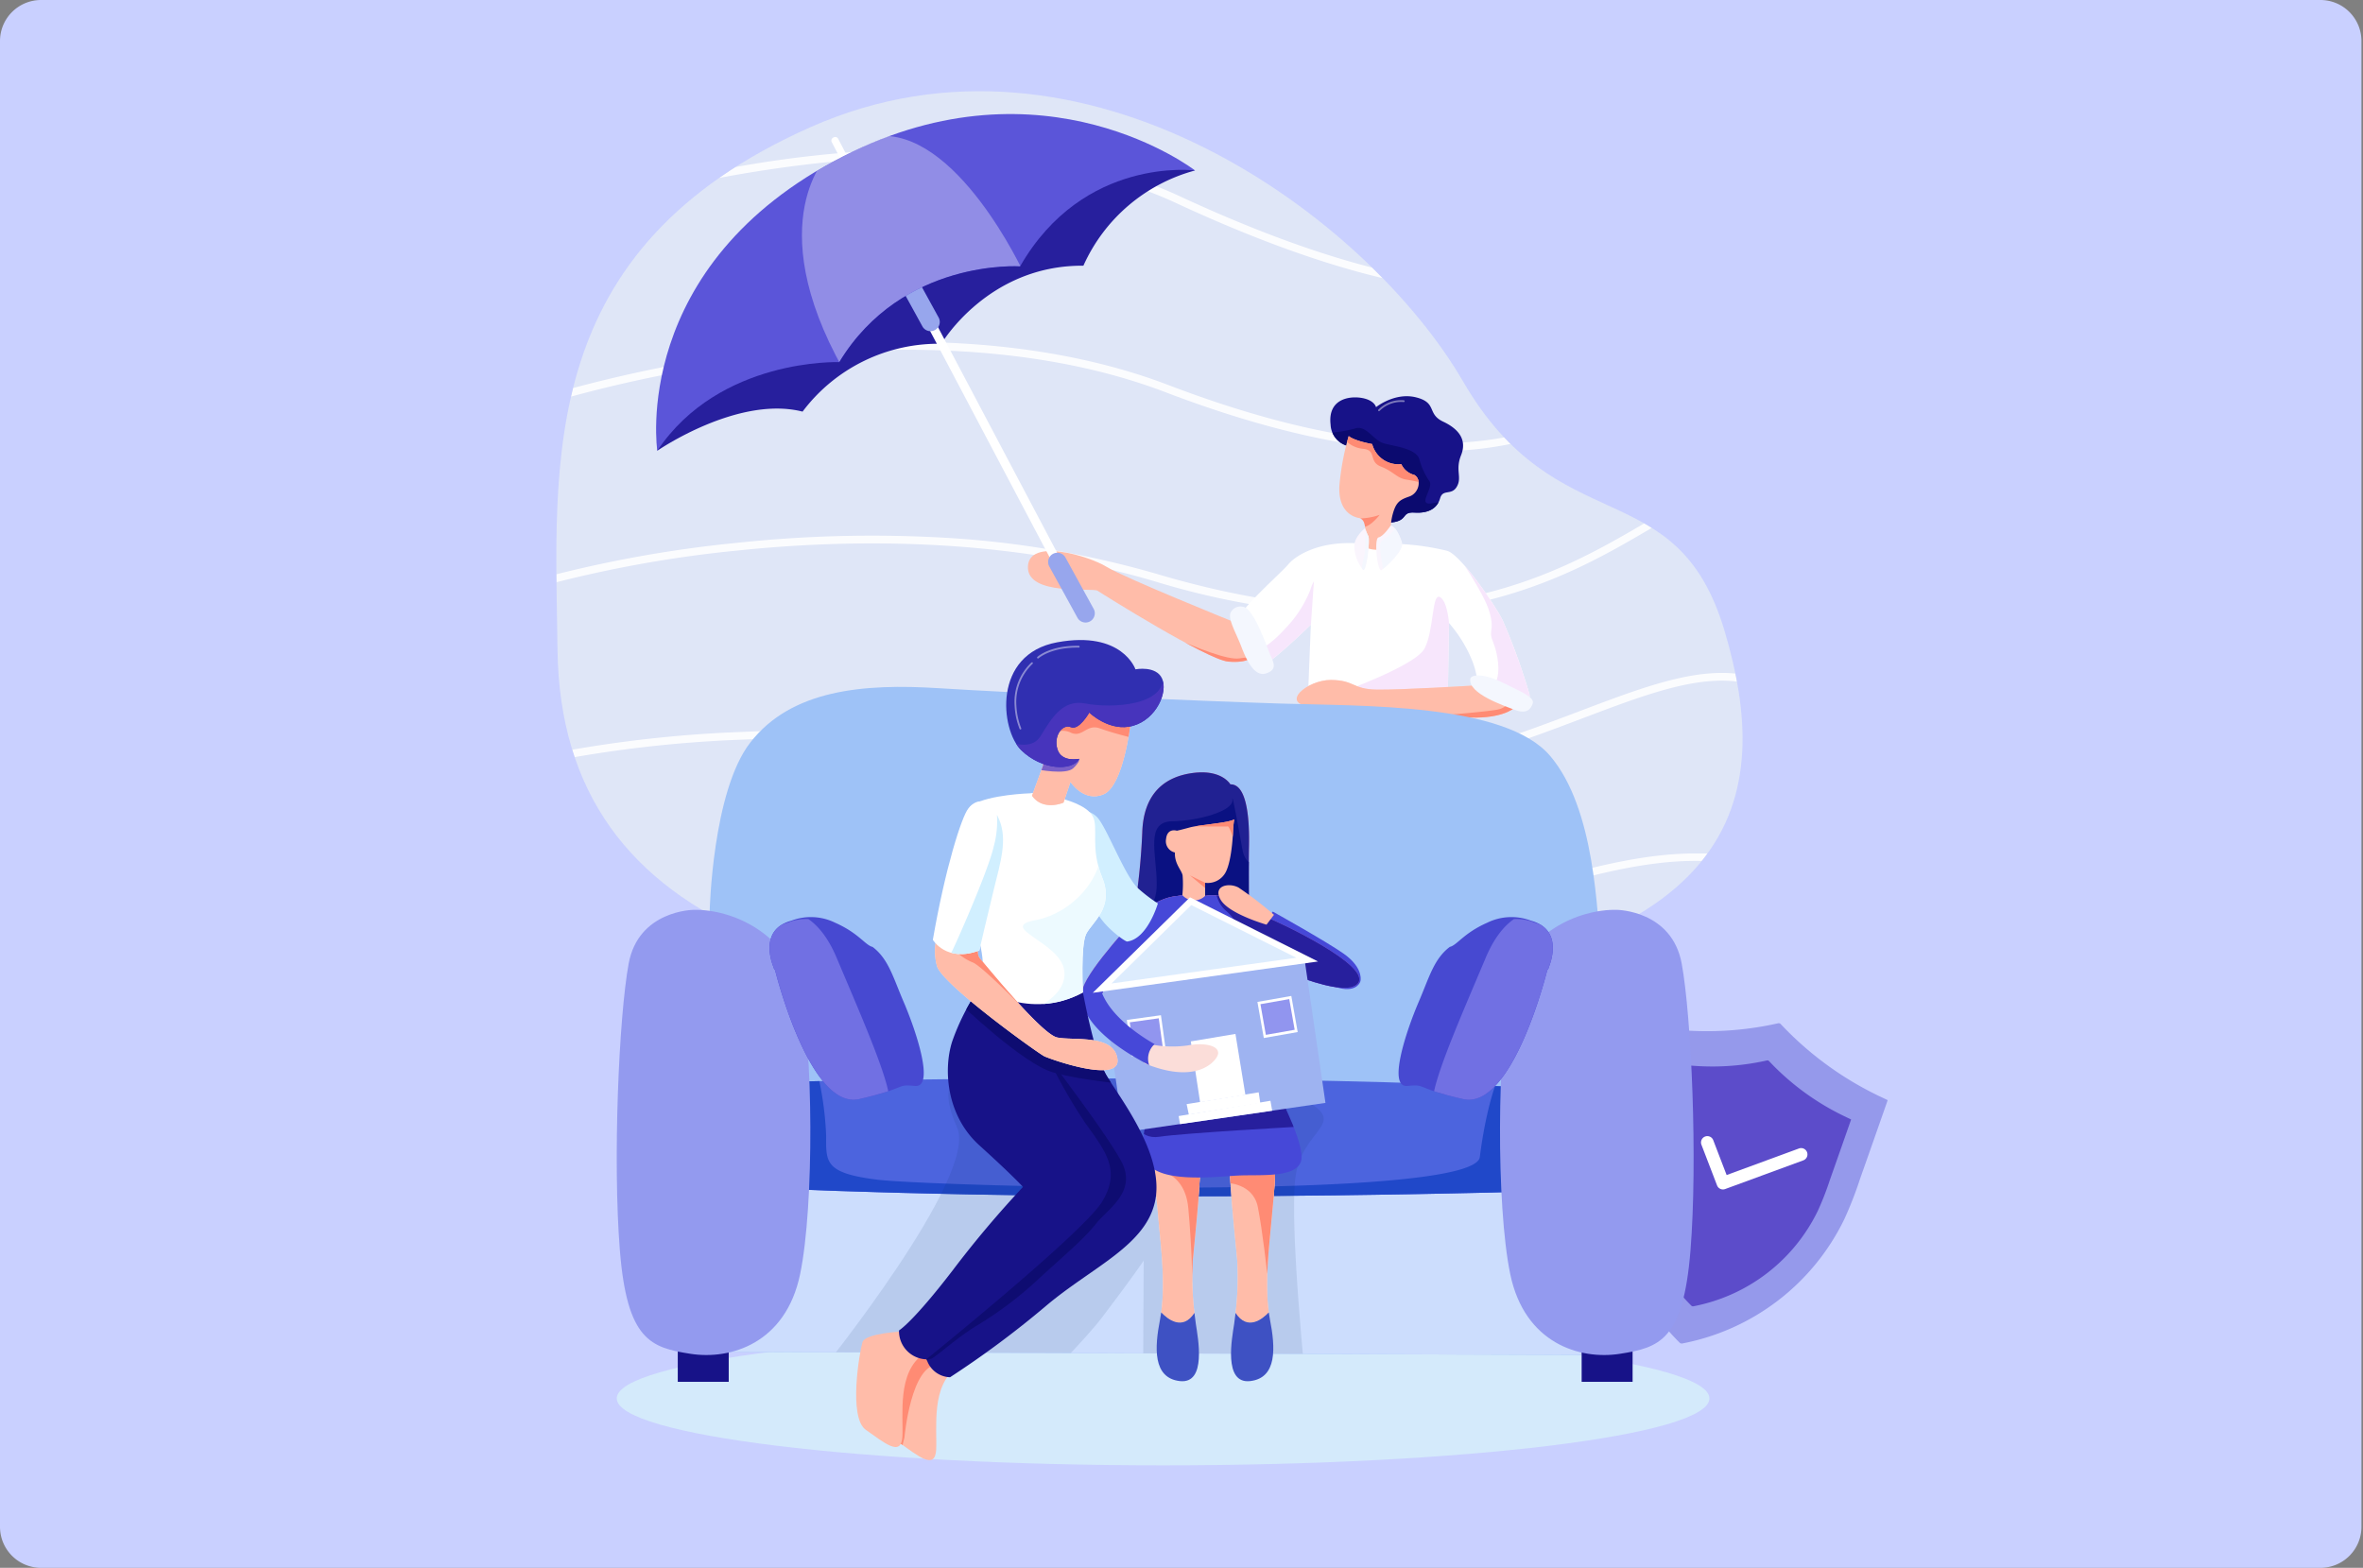 <svg xmlns="http://www.w3.org/2000/svg" xmlns:xlink="http://www.w3.org/1999/xlink" id="Grupo_15589" data-name="Grupo 15589" width="425" height="282" viewBox="0 0 425 282"><rect x="0" y="0" width="425" height="282" fill="#808080" stroke="none"/><defs><clipPath id="clip-path"><rect id="Rect&#xE1;ngulo_6166" data-name="Rect&#xE1;ngulo 6166" width="425" height="282" fill="none"></rect></clipPath><clipPath id="clip-path-3"><rect id="Rect&#xE1;ngulo_6104" data-name="Rect&#xE1;ngulo 6104" width="254.368" height="251.384" fill="none"></rect></clipPath><clipPath id="clip-path-4"><path id="Trazado_18263" data-name="Trazado 18263" d="M279.45,33.332h-.085A74.393,74.393,0,0,0,249,39.811c-49.335,21.914-45.912,59.917-45.474,93.987.389,30.3,17.995,47.874,49.315,56.271H375.916c43.62-11.174,44.451-36.287,37.524-59.63-8.6-28.971-30.037-15.6-47.044-44.907-13.5-23.258-48.439-52.2-86.944-52.2h0" transform="translate(-203.316 -33.332)" fill="none"></path></clipPath><clipPath id="clip-path-5"><rect id="Rect&#xE1;ngulo_6106" data-name="Rect&#xE1;ngulo 6106" width="218.839" height="36.901" fill="none"></rect></clipPath><clipPath id="clip-path-6"><rect id="Rect&#xE1;ngulo_6105" data-name="Rect&#xE1;ngulo 6105" width="218.838" height="36.9" fill="none"></rect></clipPath><clipPath id="clip-path-7"><rect id="Rect&#xE1;ngulo_6108" data-name="Rect&#xE1;ngulo 6108" width="220.441" height="28.752" fill="none"></rect></clipPath><clipPath id="clip-path-8"><rect id="Rect&#xE1;ngulo_6107" data-name="Rect&#xE1;ngulo 6107" width="220.44" height="28.748" fill="none"></rect></clipPath><clipPath id="clip-path-9"><rect id="Rect&#xE1;ngulo_6110" data-name="Rect&#xE1;ngulo 6110" width="222.116" height="23.136" fill="none"></rect></clipPath><clipPath id="clip-path-10"><rect id="Rect&#xE1;ngulo_6109" data-name="Rect&#xE1;ngulo 6109" width="222.116" height="23.133" fill="none"></rect></clipPath><clipPath id="clip-path-11"><rect id="Rect&#xE1;ngulo_6112" data-name="Rect&#xE1;ngulo 6112" width="223.791" height="20.141" fill="none"></rect></clipPath><clipPath id="clip-path-12"><rect id="Rect&#xE1;ngulo_6111" data-name="Rect&#xE1;ngulo 6111" width="223.791" height="20.14" fill="none"></rect></clipPath><clipPath id="clip-path-13"><rect id="Rect&#xE1;ngulo_6114" data-name="Rect&#xE1;ngulo 6114" width="225.47" height="19.633" fill="none"></rect></clipPath><clipPath id="clip-path-14"><rect id="Rect&#xE1;ngulo_6113" data-name="Rect&#xE1;ngulo 6113" width="225.466" height="19.633" fill="none"></rect></clipPath><clipPath id="clip-path-16"><path id="Trazado_18269" data-name="Trazado 18269" d="M499.907,144.8a9.782,9.782,0,0,0-5.521,1.968c-.007-.032-.277-1.243-2.518-1.65-2.272-.412-6.191.165-5.654,4.787a4.114,4.114,0,0,0,4.828,3.9l5.489,13.743c3.921-.165,2.146-1.981,4.788-1.816s4.1-.849,4.6-2.583,2.052-.412,3.013-2.1-.33-2.93.743-5.61-.246-4.664-3.22-6.067-1-3.384-4.843-4.36a6.876,6.876,0,0,0-1.691-.211h-.011" transform="translate(-486.165 -144.796)" fill="none"></path></clipPath><clipPath id="clip-path-18"><path id="Trazado_18274" data-name="Trazado 18274" d="M472.81,198.495c-6.546,0-10.052,2.711-10.967,3.854h0c-.99,1.238-8.544,7.923-8.626,9.409s1.816,8.914,3.179,9.162,9.534-7.759,9.534-7.759l-.7,17.457,25.219,2.559.33-20.3a24.6,24.6,0,0,1,3.508,5.282c1.445,3.012,1.238,3.839,1.734,5.2s7.306,4.169,7.306,4.169a1.571,1.571,0,0,0,1.857-2.064,112.151,112.151,0,0,0-4.7-12.959c-1.112-2.435-7.431-11.762-9.991-12.612a45.323,45.323,0,0,0-8.049-1.213s-.31.394-7.945-.124c-.576-.039-1.13-.058-1.665-.058h-.018" transform="translate(-453.216 -198.495)" fill="none"></path></clipPath><clipPath id="clip-path-20"><path id="Trazado_18278" data-name="Trazado 18278" d="M489.464,168.334h0c-.206,4,1.8,5.472,3.577,5.8s.784,4.292.784,4.292-.372,1.28,2.188,1.4,2.93-.743,2.93-.743a12.66,12.66,0,0,1,0-5.2c.619-2.6,1.321-3.012,3.1-3.632s2.27-3.1.908-3.879a3.525,3.525,0,0,1-2.353-1.94,4.879,4.879,0,0,1-5.241-3.614s-3.1-.526-4.216-1.434a46.5,46.5,0,0,0-1.673,8.945" transform="translate(-489.451 -159.389)" fill="none"></path></clipPath><clipPath id="clip-path-22"><path id="Trazado_18281" data-name="Trazado 18281" d="M505.536,192.118h0s-1.3,1.962-2.168,2.106-.206,6.4.557,5.867,4.026-3.537,3.654-4.878c-.367-1.325-1.28-3.1-2.018-3.1Z" transform="translate(-502.957 -192.118)" fill="none"></path></clipPath><clipPath id="clip-path-24"><path id="Trazado_18284" data-name="Trazado 18284" d="M494.917,196.117h0a6.933,6.933,0,0,0,1.6,4.395c.578.372,1.277-5.449.926-6.068a7.432,7.432,0,0,1-.578-1.465s-1.87,1.487-1.951,3.138" transform="translate(-494.912 -192.979)" fill="none"></path></clipPath><clipPath id="clip-path-26"><path id="Trazado_18287" data-name="Trazado 18287" d="M375.645,204.23v0c-.124,5.283,11.66,3.714,12.516,4.292s19.74,12.415,23.516,12.752,4.664-1.033,4.664-1.033l-3.735-6.129s-19.667-7.944-22.8-9.884a23.535,23.535,0,0,0-10.049-2.841c-2.3,0-4.059.735-4.108,2.841" transform="translate(-375.644 -201.389)" fill="none"></path></clipPath><clipPath id="clip-path-28"><rect id="Rect&#xE1;ngulo_6122" data-name="Rect&#xE1;ngulo 6122" width="254.368" height="251.385" fill="none"></rect></clipPath><clipPath id="clip-path-29"><path id="Trazado_18292" data-name="Trazado 18292" d="M480,248.507c-4.24,0-9.4,4.351-3.366,4.788h0c6.065.439,9.141.755,10.019.871s14,1.192,19.533,1.11,7.1-1.981,7.1-1.981l-7.347-3.8s-13.331.825-17.707.743-3.921-1.692-8.172-1.733Z" transform="translate(-473.878 -248.507)" fill="none"></path></clipPath><clipPath id="clip-path-31"><path id="Trazado_18297" data-name="Trazado 18297" d="M265.692,261.059h0c-6.813,8.772-7.3,30.4-7.3,30.4-.9,11.576-.912,79.177-.912,79.177l161.973.584v-54.2s0-9.162-.721-17.333-1.083-26.742-9.188-36.248S375.858,254.5,361,254.034s-47.742-1.889-61.344-2.756c-2.329-.148-4.637-.239-6.9-.239-10.97,0-20.92,2.117-27.057,10.02" transform="translate(-257.483 -251.039)" fill="none"></path></clipPath><clipPath id="clip-path-32"><path id="Trazado_18299" data-name="Trazado 18299" d="M257.794,395.087v0c-.058,6.035-.1,12.314-.132,18.263,62.314,3.241,129.749,1.769,161.885.725V396.5c-30.27-1.812-63.107-2.382-92.5-2.382-27.9,0-52.714.515-69.255.974" transform="translate(-257.662 -394.113)" fill="none"></path></clipPath><clipPath id="clip-path-34"><rect id="Rect&#xE1;ngulo_6125" data-name="Rect&#xE1;ngulo 6125" width="90.32" height="73.136" fill="none"></rect></clipPath><clipPath id="clip-path-35"><rect id="Rect&#xE1;ngulo_6124" data-name="Rect&#xE1;ngulo 6124" width="90.317" height="73.133" fill="none"></rect></clipPath><clipPath id="clip-path-37"><path id="Trazado_18306" data-name="Trazado 18306" d="M531.6,335.215a11.2,11.2,0,0,0-4.543,1h0c-4.233,1.87-5.427,4.056-6.71,4.337-2.87,2.165-3.7,5.485-5.6,9.9-2.291,5.339-5.621,15.441-2.04,15.113s1.049.287,10,2.359,15.155-23.161,15.155-23.161l.315-.446a1.478,1.478,0,0,0-.122.133c.748-1.749,2.348-7.119-3.1-8.605a8.279,8.279,0,0,0-3.168-.631l-.185,0" transform="translate(-511.13 -335.213)" fill="none"></path></clipPath><clipPath id="clip-path-39"><path id="Trazado_18309" data-name="Trazado 18309" d="M285.139,335.839h0c-5.448,1.486-3.847,6.857-3.1,8.605a1.543,1.543,0,0,0-.122-.133l.315.446s6.208,25.234,15.155,23.161,6.414-2.687,10-2.359.251-9.775-2.039-15.113c-1.9-4.416-2.728-7.737-5.6-9.9-1.284-.281-2.476-2.468-6.71-4.337a11.2,11.2,0,0,0-4.543-1l-.182,0a8.283,8.283,0,0,0-3.171.631" transform="translate(-281.232 -335.208)" fill="none"></path></clipPath><clipPath id="clip-path-41"><path id="Trazado_18316" data-name="Trazado 18316" d="M303.493,41.686a65.437,65.437,0,0,0-29.965,7.55c-38.555,19.646-33.541,53.009-33.541,53.009,11.2-16.751,32.731-15.939,32.731-15.939,11.346-18.684,32.523-17.223,32.523-17.223,11.418-19.883,31.465-17.25,31.465-17.25a58.155,58.155,0,0,0-33.212-10.148h0" transform="translate(-239.773 -41.686)" fill="none"></path></clipPath><clipPath id="clip-path-42"><rect id="Rect&#xE1;ngulo_6133" data-name="Rect&#xE1;ngulo 6133" width="39.929" height="41.971" fill="none"></rect></clipPath><clipPath id="clip-path-43"><rect id="Rect&#xE1;ngulo_6132" data-name="Rect&#xE1;ngulo 6132" width="39.929" height="41.97" fill="none"></rect></clipPath><clipPath id="clip-path-45"><path id="Trazado_18321" data-name="Trazado 18321" d="M425.278,282.379v0c-5.118.619-9,3.593-9.245,10.648a118.143,118.143,0,0,1-1.362,13.66s5.984,7.965,20.555,2.517c0,0-.083-9.74,0-13.534s-.083-11.308-3.343-11.225c0,0-1.194-2.156-5.13-2.156a12.23,12.23,0,0,0-1.476.093" transform="translate(-414.672 -282.286)" fill="none"></path></clipPath><clipPath id="clip-path-48"><path id="Trazado_18325" data-name="Trazado 18325" d="M412.568,327.265s-4.169.1-8.255,4.807-11.1,12.711-8.089,13.536,11.041-8.3,11.041-8.3l.372,21.281s11.516,4.316,19.686-1.813L425,337.724s16.871,8.5,19.967,5.368-14.735-11.432-16.138-11.886-6.976-4.89-11.227-3.961l-3.921-.165Z" transform="translate(-395.493 -327.079)" fill="none"></path></clipPath><clipPath id="clip-path-50"><path id="Trazado_18329" data-name="Trazado 18329" d="M430.322,300.915c-1.878.515-2.281.577-2.281.577s-1.733-.577-1.94,1.506a2.075,2.075,0,0,0,1.589,2.414c-.083,2.043,1.176,3.126,1.383,4.1a18.7,18.7,0,0,1-.042,3.568,2.818,2.818,0,0,0,3.978.247c.041-.036.08-.073.119-.111V310.86a3.634,3.634,0,0,0,3.715-1.94c1.2-2.352,1.321-7.759,1.321-7.759.019-.5.186-1.713.186-1.713-.929.66-6.152.949-8.028,1.466" transform="translate(-426.065 -299.449)" fill="none"></path></clipPath><clipPath id="clip-path-53"><path id="Trazado_18333" data-name="Trazado 18333" d="M449.63,413.012h0c-.9,3.529.8,17.828,1.114,21.728a53.864,53.864,0,0,1-.3,9.4c2.147,3.317,4.853,1.092,5.972-.092-.806-5.765.175-12.887.521-17.072.372-4.5,1.542-12.2-.792-15.517a3.824,3.824,0,0,0-3.031-1.9c-1.54,0-2.943,1.329-3.483,3.45" transform="translate(-449.371 -409.562)" fill="none"></path></clipPath><clipPath id="clip-path-56"><path id="Trazado_18338" data-name="Trazado 18338" d="M423.459,411.464h0c-2.334,3.312-1.163,11.02-.792,15.517.344,4.184,1.329,11.306.521,17.072,1.119,1.181,3.824,3.409,5.972.092a53.807,53.807,0,0,1-.3-9.4c.31-3.9,2.012-18.2,1.114-21.728-.541-2.123-1.943-3.45-3.482-3.45a3.825,3.825,0,0,0-3.031,1.9" transform="translate(-422.044 -409.562)" fill="none"></path></clipPath><clipPath id="clip-path-58"><path id="Trazado_18341" data-name="Trazado 18341" d="M419.871,399.8a13.815,13.815,0,0,0-1.857,9.409c.868,5.5,13.012,3.785,17.253,3.631s11.217.527,11.031-3.5-4.984-12.736-4.984-12.736Z" transform="translate(-417.838 -396.606)" fill="none"></path></clipPath><clipPath id="clip-path-60"><rect id="Rect&#xE1;ngulo_6149" data-name="Rect&#xE1;ngulo 6149" width="36.709" height="26.105" transform="matrix(0.99, -0.144, 0.144, 0.99, 0, 5.287)" fill="none"></rect></clipPath><clipPath id="clip-path-62"><path id="Trazado_18354" data-name="Trazado 18354" d="M326.364,493.313h0c-.5,1.61-2.6,13.557.619,15.786s6.377,5.014,6.563,1.176-.991-11.576,3.839-14.857l-3.839-4.024s-6.686.31-7.182,1.92" transform="translate(-325.23 -491.393)" fill="none"></path></clipPath><clipPath id="clip-path-64"><path id="Trazado_18359" data-name="Trazado 18359" d="M343.113,359.829a40.706,40.706,0,0,0-5.015,9.826c-1.61,5.076-.991,13.31,4.891,18.633s7.863,7.49,7.863,7.49a187.613,187.613,0,0,0-12.648,15c-7.223,9.41-9.658,10.813-9.658,10.813a5.084,5.084,0,0,0,4.974,5.2,4.538,4.538,0,0,0,4.21,3.219,172.149,172.149,0,0,0,17.088-12.691c8.42-7.18,18.45-11.018,19.873-19.439s-6.874-18.7-8.947-22.347-4.116-14.733-4.116-14.733l-17.588-1.855Z" transform="translate(-328.546 -358.945)" fill="none"></path></clipPath><clipPath id="clip-path-66"><path id="Trazado_18362" data-name="Trazado 18362" d="M364.371,289.81s-7.45.213-10.483,2.131.083,19.453,1.383,24.714.062,8,.062,8,8.853,6.235,18.512.973c0,0-.433-8.357.557-10.462s5.139-4.736,2.91-10.183-.6-8.914-1.695-11.019-5.358-3.126-5.358-3.126l-5.175-1.145Z" transform="translate(-352.603 -289.696)" fill="none"></path></clipPath><clipPath id="clip-path-69"><path id="Trazado_18367" data-name="Trazado 18367" d="M381.773,260.424h0c-2.779,1.965-2.623,8.359-2.623,8.359l-2.008,5.472c2.009,2.848,5.674,1.245,5.674,1.245l1.245-3.733s2.429,3.773,5.987,2.215,4.808-12.694,4.808-12.694.371-.386-1.761-2.187a5.5,5.5,0,0,0-3.452-.9,15.356,15.356,0,0,0-7.871,2.218" transform="translate(-377.142 -258.206)" fill="none"></path></clipPath><clipPath id="clip-path-71"><path id="Trazado_18370" data-name="Trazado 18370" d="M376.915,234.313h0c-11.691,2.136-10.229,15.745-6.513,19.391s9.207,3.838,10.461,1.574c0,0-3.208.709-3.937-1.741s.958-4.59,2.426-3.95,3.31-2.627,3.31-2.627,3.671,3.582,7.892,2.37,6.279-6.11,5.2-8.49-4.787-1.661-4.787-1.661-1.78-5.27-9.886-5.271a23.218,23.218,0,0,0-4.167.405" transform="translate(-367.718 -233.908)" fill="none"></path></clipPath><clipPath id="clip-path-74"><path id="Trazado_18374" data-name="Trazado 18374" d="M342.057,347.584h0c.7,3.219,18.2,15.765,19.316,16.3s13.786,5.035,13.166.5-7.966-3.26-10.855-3.879-13.379-13.682-13.889-14.2-.413-1.939-.413-1.939l-7.326-1.94a10.077,10.077,0,0,0,0,5.159" transform="translate(-341.745 -342.425)" fill="none"></path></clipPath><clipPath id="clip-path-76"><path id="Trazado_18377" data-name="Trazado 18377" d="M347.29,294.164h0c-1.22,1.541-4.148,10.74-6.377,23.616,0,0,2.445,4.147,8.358,1.919,0,0,1.455-6.314,2.632-11.081s2.445-8.821.96-12.412c-.917-2.215-2.152-3.323-3.378-3.323a2.875,2.875,0,0,0-2.194,1.28" transform="translate(-340.912 -292.884)" fill="none"></path></clipPath><clipPath id="clip-path-78"><rect id="Rect&#xE1;ngulo_6160" data-name="Rect&#xE1;ngulo 6160" width="3.31" height="12.084" fill="none"></rect></clipPath><clipPath id="clip-path-79"><rect id="Rect&#xE1;ngulo_6159" data-name="Rect&#xE1;ngulo 6159" width="3.296" height="12.081" fill="none"></rect></clipPath><clipPath id="clip-path-80"><rect id="Rect&#xE1;ngulo_6162" data-name="Rect&#xE1;ngulo 6162" width="7.667" height="2.284" fill="none"></rect></clipPath><clipPath id="clip-path-81"><rect id="Rect&#xE1;ngulo_6161" data-name="Rect&#xE1;ngulo 6161" width="7.667" height="2.282" fill="none"></rect></clipPath><clipPath id="clip-path-82"><rect id="Rect&#xE1;ngulo_6164" data-name="Rect&#xE1;ngulo 6164" width="4.777" height="1.982" fill="none"></rect></clipPath><clipPath id="clip-path-83"><rect id="Rect&#xE1;ngulo_6163" data-name="Rect&#xE1;ngulo 6163" width="4.773" height="1.97" fill="none"></rect></clipPath></defs><g id="Grupo_15588" data-name="Grupo 15588" clip-path="url(#clip-path)"><g id="Grupo_15415" data-name="Grupo 15415"><g id="Grupo_15414" data-name="Grupo 15414" clip-path="url(#clip-path)"><path id="Trazado_18255" data-name="Trazado 18255" d="M7.382,0H417.34a7.382,7.382,0,0,1,7.382,7.382V274.618A7.382,7.382,0,0,1,417.34,282H7.382A7.382,7.382,0,0,1,0,274.618V7.382A7.382,7.382,0,0,1,7.382,0" fill="#c9d0ff"></path></g></g><g id="Grupo_15417" data-name="Grupo 15417" transform="translate(85.131 15.712)"><g id="Grupo_15416" data-name="Grupo 15416" clip-path="url(#clip-path-3)"><path id="Trazado_18256" data-name="Trazado 18256" d="M421.915,498.656c0,6.649-43.994,12.04-98.264,12.04s-98.264-5.39-98.264-12.04,43.994-12.04,98.264-12.04,98.264,5.39,98.264,12.04" transform="translate(-199.594 -262.842)" fill="#d4eafb"></path><path id="Trazado_18257" data-name="Trazado 18257" d="M203.521,133.8c-.438-34.07-3.86-72.073,45.474-93.987S349.384,56.224,366.39,85.531s38.447,15.936,47.044,44.907,5.254,60.666-77.025,65.061-132.227-10.428-132.887-61.7" transform="translate(-188.382 -32.64)" fill="#dfe6f7"></path></g></g><g id="Grupo_15444" data-name="Grupo 15444" transform="translate(100.061 16.404)"><g id="Grupo_15443" data-name="Grupo 15443" clip-path="url(#clip-path-4)"><g id="Grupo_15422" data-name="Grupo 15422" transform="translate(-14.932 -0.693)" opacity="0.89"><g id="Grupo_15421" data-name="Grupo 15421"><g id="Grupo_15420" data-name="Grupo 15420" clip-path="url(#clip-path-5)"><g id="Grupo_15419" data-name="Grupo 15419" transform="translate(0.001)"><g id="Grupo_15418" data-name="Grupo 15418" clip-path="url(#clip-path-6)"><path id="Trazado_18258" data-name="Trazado 18258" d="M356.351,68.854q-2.57,0-5.306-.215c-13.966-1.1-31.359-6.444-51.689-15.886-24.867-11.549-57.635-8.968-80.745-4.771A279.107,279.107,0,0,0,173.918,60a.693.693,0,0,1-.5-1.293,280.739,280.739,0,0,1,44.943-12.089,202.221,202.221,0,0,1,41.176-3.55c15.668.42,29.261,3.256,40.4,8.428,20.178,9.369,37.4,14.672,51.2,15.76,11.255.886,20.3-1.014,26.892-5.65,7.238-5.092,10.2-12.654,11.418-18.1a39.25,39.25,0,0,0,.9-10.8.692.692,0,0,1,1.378-.126,39.848,39.848,0,0,1-.92,11.176,35.09,35.09,0,0,1-3.734,9.867,28.1,28.1,0,0,1-8.238,9.1c-5.779,4.07-13.329,6.121-22.491,6.121" transform="translate(-172.977 -31.953)" fill="#fff"></path></g></g></g></g></g><g id="Grupo_15427" data-name="Grupo 15427" transform="translate(-9.161 35.991)" opacity="0.89"><g id="Grupo_15426" data-name="Grupo 15426"><g id="Grupo_15425" data-name="Grupo 15425" clip-path="url(#clip-path-7)"><g id="Grupo_15424" data-name="Grupo 15424" transform="translate(0)"><g id="Grupo_15423" data-name="Grupo 15423" clip-path="url(#clip-path-8)"><path id="Trazado_18259" data-name="Trazado 18259" d="M351.915,135.215q-3.673,0-7.548-.332c-12.02-1.029-25.795-4.483-40.942-10.267-26.147-9.984-56.768-8.367-77.851-5.248a244.368,244.368,0,0,0-39.951,9.27.693.693,0,1,1-.456-1.308A245.912,245.912,0,0,1,225.343,118a207.731,207.731,0,0,1,38.4-2.3c14.977.595,28.5,3.158,40.175,7.618,27.757,10.6,50.422,13.187,67.36,7.688,14-4.544,20.981-13.386,25.6-19.238,2.483-3.144,4.124-5.222,5.919-5.3a2.779,2.779,0,0,1,2.153,1.007.693.693,0,1,1-1.005.953c-.51-.537-.863-.587-1.083-.576-1.162.052-2.809,2.138-4.894,4.778a70.872,70.872,0,0,1-9.428,10.247,47.9,47.9,0,0,1-16.834,9.449,64.049,64.049,0,0,1-19.792,2.887" transform="translate(-184.703 -106.466)" fill="#fff"></path></g></g></g></g></g><g id="Grupo_15432" data-name="Grupo 15432" transform="translate(-3.39 71.055)" opacity="0.89"><g id="Grupo_15431" data-name="Grupo 15431"><g id="Grupo_15430" data-name="Grupo 15430" clip-path="url(#clip-path-9)"><g id="Grupo_15429" data-name="Grupo 15429"><g id="Grupo_15428" data-name="Grupo 15428" clip-path="url(#clip-path-10)"><path id="Trazado_18260" data-name="Trazado 18260" d="M345.182,200.846q-2.748,0-5.543-.148a139.833,139.833,0,0,1-32.14-5.868c-27.6-8.2-56.079-7.549-75.11-5.558a219.409,219.409,0,0,0-35.073,6.357.693.693,0,1,1-.391-1.329,220.8,220.8,0,0,1,35.287-6.4,228.779,228.779,0,0,1,35.6-1.025,172.673,172.673,0,0,1,40.077,6.627c47.871,14.22,72.128-.028,88.179-9.456,4.887-2.87,8.747-5.138,12.288-5.988a9.613,9.613,0,0,1,9.991,3.078.693.693,0,0,1-1.005.953c-5.438-5.736-11.135-2.391-20.572,3.15-8.05,4.728-18.067,10.612-32.383,13.655a92.493,92.493,0,0,1-19.211,1.951" transform="translate(-196.427 -177.71)" fill="#fff"></path></g></g></g></g></g><g id="Grupo_15437" data-name="Grupo 15437" transform="translate(2.38 104.635)" opacity="0.89"><g id="Grupo_15436" data-name="Grupo 15436"><g id="Grupo_15435" data-name="Grupo 15435" clip-path="url(#clip-path-11)"><g id="Grupo_15434" data-name="Grupo 15434"><g id="Grupo_15433" data-name="Grupo 15433" clip-path="url(#clip-path-12)"><path id="Trazado_18261" data-name="Trazado 18261" d="M336.168,266.083a121.5,121.5,0,0,1-24.587-2.573,298.551,298.551,0,0,0-72.488-5.567,223.419,223.419,0,0,0-30.112,3.154.693.693,0,1,1-.272-1.358A224.75,224.75,0,0,1,239,256.561a303.378,303.378,0,0,1,32.782.284,289.806,289.806,0,0,1,40.082,5.308c34.534,7.1,58.64-2.023,78.01-9.357,8.769-3.32,16.339-6.187,23.154-6.754,7.513-.625,13.465,1.669,18.729,7.222a.693.693,0,0,1-1.005.953c-4.952-5.223-10.546-7.382-17.608-6.794-6.619.551-14.108,3.386-22.779,6.669-9.588,3.63-20.455,7.744-33.4,10.1a115.8,115.8,0,0,1-20.788,1.893" transform="translate(-208.152 -245.942)" fill="#fff"></path></g></g></g></g></g><g id="Grupo_15442" data-name="Grupo 15442" transform="translate(8.147 137.104)" opacity="0.89"><g id="Grupo_15441" data-name="Grupo 15441"><g id="Grupo_15440" data-name="Grupo 15440" clip-path="url(#clip-path-13)"><g id="Grupo_15439" data-name="Grupo 15439" transform="translate(0.003)"><g id="Grupo_15438" data-name="Grupo 15438" clip-path="url(#clip-path-14)"><path id="Trazado_18262" data-name="Trazado 18262" d="M325.952,331.549a102.89,102.89,0,0,1-10.28-.509c-59.079-5.931-94.745-5.628-95.1-5.624h-.007a.693.693,0,0,1-.007-1.385c.354,0,36.089-.308,95.252,5.632,23.623,2.372,44.917-4.134,63.7-9.875,12.73-3.888,24.755-7.563,35.649-7.852a40.033,40.033,0,0,1,15.727,2.481,38.588,38.588,0,0,1,14.259,9.831.693.693,0,0,1-1.005.953c-17.429-18.385-38.08-12.076-64.225-4.088-16.159,4.937-34.16,10.437-53.967,10.437" transform="translate(-219.872 -311.917)" fill="#fff"></path></g></g></g></g></g></g></g><g id="Grupo_15446" data-name="Grupo 15446" transform="translate(85.131 15.712)"><g id="Grupo_15445" data-name="Grupo 15445" clip-path="url(#clip-path-3)"><path id="Trazado_18264" data-name="Trazado 18264" d="M638.87,387.784c-.723-.345-1.434-.67-2.133-1.019a59.665,59.665,0,0,1-17.064-12.62.5.5,0,0,0-.555-.166,58.187,58.187,0,0,1-14.865,1.37,62.746,62.746,0,0,1-8.7-.911c-.062.2-.119.368-.164.537q-2.137,7.933-4.275,15.865a42.36,42.36,0,0,0-1.453,7.513,40.551,40.551,0,0,0,11.756,33.014.568.568,0,0,0,.595.176,40.947,40.947,0,0,0,29.048-22.294,67.517,67.517,0,0,0,2.854-7.31q2.435-6.887,4.843-13.784c.041-.117.073-.236.115-.37" transform="translate(-384.501 -205.625)" fill="#9599eb"></path><path id="Trazado_18265" data-name="Trazado 18265" d="M637.338,398.156c-.556-.265-1.1-.514-1.637-.783a45.831,45.831,0,0,1-13.1-9.691.384.384,0,0,0-.425-.127,44.675,44.675,0,0,1-11.418,1.052,48.188,48.188,0,0,1-6.683-.7c-.049.156-.092.283-.127.412q-1.64,6.093-3.283,12.183a32.527,32.527,0,0,0-1.116,5.768,31.138,31.138,0,0,0,9.027,25.352.436.436,0,0,0,.457.135,31.44,31.44,0,0,0,22.307-17.12,51.671,51.671,0,0,0,2.192-5.614q1.871-5.289,3.72-10.585c.032-.089.056-.181.088-.284" transform="translate(-389.543 -212.523)" fill="#5c4cca"></path><path id="Trazado_18266" data-name="Trazado 18266" d="M625.072,424.682a1.132,1.132,0,0,1-.553-.609l-2.82-7.345a1.138,1.138,0,0,1,2.124-.815l2.418,6.3,13.008-4.778a1.137,1.137,0,0,1,.784,2.135l-14.061,5.165a1.133,1.133,0,0,1-.9-.049" transform="translate(-400.828 -226.575)" fill="#fff"></path><path id="Trazado_18267" data-name="Trazado 18267" d="M491.044,153.808a4.114,4.114,0,0,1-4.829-3.9c-.536-4.622,3.384-5.2,5.655-4.787s2.518,1.651,2.518,1.651,3.384-2.737,7.223-1.76,1.87,2.957,4.843,4.36,4.293,3.384,3.22,6.067.218,3.92-.743,5.61-2.518.371-3.013,2.1-1.954,2.748-4.6,2.583-.867,1.651-4.788,1.816Z" transform="translate(-332.031 -89.248)" fill="#171288"></path></g></g><g id="Grupo_15448" data-name="Grupo 15448" transform="translate(239.264 71.261)"><g id="Grupo_15447" data-name="Grupo 15447" clip-path="url(#clip-path-16)"><path id="Trazado_18268" data-name="Trazado 18268" d="M485.518,157.267a23.039,23.039,0,0,0,4.829-.8c1.857-.619,3.22,2.012,4.86,2.6s6.067.87,6.655,2.988A12.548,12.548,0,0,0,503.689,166c.744,1.269-2.383,4.457.5,3.931s3.158-.217,3.158-.217l-2.352,2.91-8.613,1.768-1.785-1.118,1.575-6.159-9.411-4.643Z" transform="translate(-485.836 -150.673)" fill="#0b0a6f"></path></g></g><g id="Grupo_15450" data-name="Grupo 15450" transform="translate(85.131 15.712)"><g id="Grupo_15449" data-name="Grupo 15449" clip-path="url(#clip-path-3)"><path id="Trazado_18270" data-name="Trazado 18270" d="M482.444,198.675a45.323,45.323,0,0,1,8.049,1.213c2.559.85,8.874,10.177,9.991,12.612a111.269,111.269,0,0,1,4.705,12.959,1.571,1.571,0,0,1-1.857,2.064s-6.81-2.805-7.306-4.168-.289-2.187-1.733-5.2a24.618,24.618,0,0,0-3.509-5.283l-.33,20.3-25.219-2.559.7-17.457s-8.172,8.006-9.534,7.759-3.26-7.677-3.178-9.162,7.636-8.17,8.626-9.409,5.015-4.313,12.648-3.8,7.945.124,7.945.124" transform="translate(-315.3 -116.517)" fill="#fff"></path></g></g><g id="Grupo_15452" data-name="Grupo 15452" transform="translate(223.049 97.689)"><g id="Grupo_15451" data-name="Grupo 15451" clip-path="url(#clip-path-18)"><path id="Trazado_18271" data-name="Trazado 18271" d="M460.379,224.663s1.692-.5,4.664-3.8a20.979,20.979,0,0,0,4.457-6.933,6.94,6.94,0,0,1,.619-1.486l-.564,8.127-2.78,6.37-3.872,2.918Z" transform="translate(-456.854 -205.581)" fill="#f7e6fc"></path><path id="Trazado_18272" data-name="Trazado 18272" d="M530.863,200.252c.65.905,5.7,8.117,6.656,11.615s-.31,3.033.591,5.231,1.393,5.417.526,7.3l6.47,4.581-.186-11.516-9.813-14.454Z" transform="translate(-492.649 -199.387)" fill="#f7e6fc"></path><path id="Trazado_18273" data-name="Trazado 18273" d="M504.213,224.046l-.386-1.238s-.275-4.044-1.678-4.7-1.034,6.108-2.724,9.286-15.643,8.095-15.643,8.095l-4.872,6.349,24.971,1.28.743-17.787Z" transform="translate(-466.265 -208.43)" fill="#f7e6fc"></path></g></g><g id="Grupo_15454" data-name="Grupo 15454" transform="translate(85.131 15.712)"><g id="Grupo_15453" data-name="Grupo 15453" clip-path="url(#clip-path-3)"><path id="Trazado_18275" data-name="Trazado 18275" d="M491.134,159.389a46.5,46.5,0,0,0-1.673,8.945c-.208,4,1.8,5.472,3.577,5.8s.784,4.292.784,4.292-.372,1.28,2.188,1.4,2.931-.743,2.931-.743a12.66,12.66,0,0,1,0-5.2c.619-2.6,1.321-3.012,3.1-3.632s2.27-3.1.908-3.879a3.522,3.522,0,0,1-2.353-1.94,4.88,4.88,0,0,1-5.242-3.614s-3.1-.526-4.216-1.434" transform="translate(-333.697 -96.659)" fill="#ffbca9"></path></g></g><g id="Grupo_15456" data-name="Grupo 15456" transform="translate(240.882 78.443)"><g id="Grupo_15455" data-name="Grupo 15455" clip-path="url(#clip-path-20)"><path id="Trazado_18276" data-name="Trazado 18276" d="M491.116,158.86a5.179,5.179,0,0,0,3.57,1.837c2.373.268.825,2.29,3.1,3.178s2.848,2.064,4.519,2.332,3.735.763,3.735.763l-11.27-9.141-3.1-.394Z" transform="translate(-490.297 -158.397)" fill="#ff8b74"></path><path id="Trazado_18277" data-name="Trazado 18277" d="M496.086,189.007l.528-.2a11.513,11.513,0,0,0,3.473-.644s-1.617,2.1-2.848,2.165Z" transform="translate(-492.821 -174.004)" fill="#ff8b74"></path></g></g><g id="Grupo_15458" data-name="Grupo 15458" transform="translate(85.131 15.712)"><g id="Grupo_15457" data-name="Grupo 15457" clip-path="url(#clip-path-3)"><path id="Trazado_18279" data-name="Trazado 18279" d="M505.536,192.121s-1.3,1.962-2.168,2.106-.206,6.4.557,5.867,4.025-3.537,3.654-4.878-1.3-3.136-2.043-3.1" transform="translate(-340.559 -113.281)" fill="#faf5fd"></path></g></g><g id="Grupo_15460" data-name="Grupo 15460" transform="translate(247.529 94.55)"><g id="Grupo_15459" data-name="Grupo 15459" clip-path="url(#clip-path-22)"><path id="Trazado_18280" data-name="Trazado 18280" d="M504.932,200.542a40.976,40.976,0,0,1-.609-4.209c-.049-1.329.485-1.238,1.362-1.95a7.757,7.757,0,0,0,1.476-1.661l1.909,3.477-2.3,3.91Z" transform="translate(-503.649 -192.425)" fill="#f4f7fe"></path></g></g><g id="Grupo_15462" data-name="Grupo 15462" transform="translate(85.131 15.712)"><g id="Grupo_15461" data-name="Grupo 15461" clip-path="url(#clip-path-3)"><path id="Trazado_18282" data-name="Trazado 18282" d="M496.869,192.98a7.43,7.43,0,0,0,.578,1.465c.351.619-.348,6.439-.926,6.068a6.928,6.928,0,0,1-1.6-4.395c.083-1.651,1.951-3.138,1.951-3.138" transform="translate(-336.474 -113.718)" fill="#faf5fd"></path></g></g><g id="Grupo_15464" data-name="Grupo 15464" transform="translate(243.569 94.974)"><g id="Grupo_15463" data-name="Grupo 15463" clip-path="url(#clip-path-24)"><path id="Trazado_18283" data-name="Trazado 18283" d="M497.811,201.243c-.341-1.05.33-2.621.434-3.849s.117-3.943.117-3.943l.864.961-.381,5.551Z" transform="translate(-496.336 -193.219)" fill="#f4f7fe"></path></g></g><g id="Grupo_15466" data-name="Grupo 15466" transform="translate(85.131 15.712)"><g id="Grupo_15465" data-name="Grupo 15465" clip-path="url(#clip-path-3)"><path id="Trazado_18285" data-name="Trazado 18285" d="M412.606,214.118s-19.667-7.944-22.8-9.884-14.034-5.283-14.157,0,11.66,3.714,12.516,4.292,19.74,12.414,23.516,12.752,4.664-1.033,4.664-1.033Z" transform="translate(-275.903 -117.99)" fill="#ffbca9"></path></g></g><g id="Grupo_15468" data-name="Grupo 15468" transform="translate(184.872 99.113)"><g id="Grupo_15467" data-name="Grupo 15467" clip-path="url(#clip-path-26)"><path id="Trazado_18286" data-name="Trazado 18286" d="M407.356,222.647s18.244,9.545,22.454,8.843,3.724,1.222,3.724,1.222l-2.559,2.848s-13.373-3.425-13.455-3.549-10.163-9.363-10.163-9.363" transform="translate(-391.749 -212.185)" fill="#ff8b74"></path></g></g><g id="Grupo_15470" data-name="Grupo 15470" transform="translate(85.131 15.712)"><g id="Grupo_15469" data-name="Grupo 15469" clip-path="url(#clip-path-3)"><path id="Trazado_18288" data-name="Trazado 18288" d="M449.693,222.664a1.949,1.949,0,0,1,2.165-.908c1.7.186,3.839,5.912,4.581,7.862s1.857,3.322-.4,4.1-3.715-2.756-4.581-5.014-2.508-5-1.764-6.036" transform="translate(-313.413 -128.321)" fill="#f4f7fe"></path><path id="Trazado_18289" data-name="Trazado 18289" d="M505.936,249.5s-13.331.825-17.707.743-3.921-1.692-8.173-1.733-9.491,4.348-3.426,4.787,9.141.755,10.019.872,14,1.192,19.533,1.11,7.1-1.981,7.1-1.981Z" transform="translate(-325.791 -141.917)" fill="#fbddd9"></path></g></g><g id="Grupo_15472" data-name="Grupo 15472" transform="translate(85.131 15.712)"><g id="Grupo_15471" data-name="Grupo 15471" clip-path="url(#clip-path-28)"><path id="Trazado_18290" data-name="Trazado 18290" d="M476.632,253.294c6.065.439,9.141.755,10.019.871s14,1.192,19.533,1.11,7.1-1.981,7.1-1.981l-7.347-3.8s-13.331.825-17.707.743-3.921-1.692-8.172-1.733H480c-4.24,0-9.4,4.351-3.366,4.788Z" transform="translate(-325.791 -141.917)" fill="#ffbca9"></path></g></g><g id="Grupo_15474" data-name="Grupo 15474" transform="translate(233.217 122.302)"><g id="Grupo_15473" data-name="Grupo 15473" clip-path="url(#clip-path-29)"><path id="Trazado_18291" data-name="Trazado 18291" d="M536.773,255.387a3.258,3.258,0,0,1-2.25,1.9c-1.733.434-12.754,1.28-12.754,1.28l10.174,1.176,6.5-.743Z" transform="translate(-498.2 -252.001)" fill="#ff8b74"></path></g></g><g id="Grupo_15476" data-name="Grupo 15476" transform="translate(85.131 15.712)"><g id="Grupo_15475" data-name="Grupo 15475" clip-path="url(#clip-path-3)"><path id="Trazado_18293" data-name="Trazado 18293" d="M537.3,247.452c.131-.75,2.291-1.021,5.572.588s6,2.693,5.665,3.807-1.145,1.981-3.127,1.238-8.575-2.975-8.11-5.633" transform="translate(-357.987 -141.08)" fill="#f4f7fe"></path><path id="Trazado_18294" data-name="Trazado 18294" d="M258.4,291.455s.483-21.623,7.3-30.395c7.4-9.533,20.358-10.648,33.958-9.781s46.48,2.292,61.344,2.756,40.445-.1,48.552,9.405,8.467,28.076,9.188,36.248.721,17.333.721,17.333v54.195l-161.972-.584s.011-67.6.912-79.177" transform="translate(-215.894 -143.204)" fill="#9ec2f7"></path></g></g><g id="Grupo_15478" data-name="Grupo 15478" transform="translate(126.719 123.548)"><g id="Grupo_15477" data-name="Grupo 15477" clip-path="url(#clip-path-31)"><path id="Trazado_18295" data-name="Trazado 18295" d="M234.612,422.843l182.371,1.486,3.859,43.828L241.05,468.9Z" transform="translate(-245.868 -338.29)" fill="#ccddfd"></path><path id="Trazado_18296" data-name="Trazado 18296" d="M214.835,395.789s117.584-4.892,202.093,2.059v15.51s-111.839,5.222-202.093-1.306Z" transform="translate(-235.824 -323.701)" fill="#4c64de"></path></g></g><g id="Grupo_15480" data-name="Grupo 15480" transform="translate(126.807 193.961)"><g id="Grupo_15479" data-name="Grupo 15479" clip-path="url(#clip-path-32)"><path id="Trazado_18298" data-name="Trazado 18298" d="M283.34,389.994a58.982,58.982,0,0,1,1.5,11.034c0,4.7-.372,6.747,9.225,7.924s107.355,3.962,108.346-4.085,3.5-17.743,6.021-17.415,4.626,27.319,4.626,27.319-29.594,1.981-31.575,2.476-95.839.124-95.839.124-17.954-8.914-17.335-8.419,6.352-16.487,6.352-16.487Z" transform="translate(-263.06 -390.726)" fill="#2048c9"></path></g></g><g id="Grupo_15487" data-name="Grupo 15487" transform="translate(126.719 123.548)"><g id="Grupo_15486" data-name="Grupo 15486" clip-path="url(#clip-path-31)"><g id="Grupo_15485" data-name="Grupo 15485" transform="translate(21.036 70.412)" opacity="0.1"><g id="Grupo_15484" data-name="Grupo 15484"><g id="Grupo_15483" data-name="Grupo 15483" clip-path="url(#clip-path-34)"><g id="Grupo_15482" data-name="Grupo 15482" transform="translate(0 0.003)"><g id="Grupo_15481" data-name="Grupo 15481" clip-path="url(#clip-path-35)"><path id="Trazado_18300" data-name="Trazado 18300" d="M325.156,394.174s-4.374.148-.536,8.815-24.393,43.7-24.393,43.7l20.9,20.552s23.8-22.533,29.617-30.209,7.431-10.152,7.431-10.152l-.124,23.082H387.4s-2.972-28.407-1.981-37.693,10.03-9.823,1.486-14.383-61.748-3.718-61.748-3.718" transform="translate(-300.227 -394.113)" fill="#02275c"></path></g></g></g></g></g></g></g><g id="Grupo_15489" data-name="Grupo 15489" transform="translate(85.131 15.712)"><g id="Grupo_15488" data-name="Grupo 15488" clip-path="url(#clip-path-3)"><rect id="Rect&#xE1;ngulo_6126" data-name="Rect&#xE1;ngulo 6126" width="9.163" height="6.19" transform="translate(36.771 226.642)" fill="#171288"></rect><rect id="Rect&#xE1;ngulo_6127" data-name="Rect&#xE1;ngulo 6127" width="9.163" height="6.19" transform="translate(199.339 226.642)" fill="#171288"></rect><path id="Trazado_18302" data-name="Trazado 18302" d="M239.141,332.524c6.965-.186,16.9,4.245,19.224,14.287s2.6,38.826,0,51.269-12.537,15.414-19.686,14.3-11.423-2.414-12.723-18.571-.186-42.064,1.579-51.626,11.608-9.657,11.608-9.657" transform="translate(-199.596 -184.583)" fill="#939aef"></path><path id="Trazado_18303" data-name="Trazado 18303" d="M569.255,332.524c-6.965-.186-16.9,4.245-19.224,14.287s-2.6,38.826,0,51.269,12.537,15.414,19.686,14.3,11.423-2.414,12.723-18.571.186-42.064-1.579-51.626-11.608-9.657-11.608-9.657" transform="translate(-363.528 -184.583)" fill="#939aef"></path><path id="Trazado_18304" data-name="Trazado 18304" d="M522.7,367.922c-8.946-2.073-6.414-2.687-10-2.359s-.251-9.775,2.039-15.113c1.9-4.416,2.729-7.737,5.6-9.9,1.284-.281,2.476-2.468,6.71-4.337a9.875,9.875,0,0,1,7.9-.368c5.448,1.486,3.847,6.857,3.1,8.6a1.471,1.471,0,0,1,.122-.132l-.315.445S531.65,370,522.7,367.923" transform="translate(-344.71 -185.952)" fill="#4749d1"></path></g></g><g id="Grupo_15491" data-name="Grupo 15491" transform="translate(251.551 164.974)"><g id="Grupo_15490" data-name="Grupo 15490" clip-path="url(#clip-path-37)"><path id="Trazado_18305" data-name="Trazado 18305" d="M533.27,342.852c1.5-3.559,3.281-5.712,5.077-6.964a8.461,8.461,0,0,1,3.678.624c5.448,1.485,3.848,6.857,3.1,8.605a1.558,1.558,0,0,1,.122-.133l-.315.446s-6.208,25.234-15.155,23.161c-2.131-.492-4.089-.906-5.887-1.245.864-4.774,5.442-15.147,9.381-24.494" transform="translate(-517.61 -335.55)" fill="#7170e3"></path></g></g><g id="Grupo_15493" data-name="Grupo 15493" transform="translate(85.131 15.712)"><g id="Grupo_15492" data-name="Grupo 15492" clip-path="url(#clip-path-3)"><path id="Trazado_18307" data-name="Trazado 18307" d="M297.391,367.922c8.946-2.073,6.414-2.687,10-2.359s.251-9.775-2.039-15.113c-1.9-4.416-2.728-7.737-5.6-9.9-1.284-.281-2.475-2.468-6.71-4.337a9.877,9.877,0,0,0-7.9-.368c-5.448,1.486-3.847,6.857-3.1,8.6a1.624,1.624,0,0,0-.122-.132l.315.445s6.208,25.234,15.155,23.161" transform="translate(-227.955 -185.952)" fill="#4749d1"></path></g></g><g id="Grupo_15495" data-name="Grupo 15495" transform="translate(138.407 164.971)"><g id="Grupo_15494" data-name="Grupo 15494" clip-path="url(#clip-path-39)"><path id="Trazado_18308" data-name="Trazado 18308" d="M292.693,342.852c-1.5-3.559-3.281-5.712-5.077-6.964a8.462,8.462,0,0,0-3.678.624c-5.448,1.485-3.847,6.857-3.1,8.605a1.558,1.558,0,0,0-.121-.133l.315.446s6.208,25.234,15.155,23.161q3.2-.738,5.887-1.245c-.864-4.774-5.442-15.147-9.381-24.494" transform="translate(-280.621 -335.547)" fill="#7170e3"></path></g></g><g id="Grupo_15497" data-name="Grupo 15497" transform="translate(85.131 15.712)"><g id="Grupo_15496" data-name="Grupo 15496" clip-path="url(#clip-path-3)"><path id="Trazado_18310" data-name="Trazado 18310" d="M241.382,104.635l-1.176,4.963s14.49-10,26.13-7.038A30.58,30.58,0,0,1,291.3,90.355s8.335-14.183,25.545-14.041a30.763,30.763,0,0,1,20.076-17.127l-9.641-3.024-45.877,12.92Z" transform="translate(-207.12 -44.235)" fill="#271f9d"></path><rect id="Rect&#xE1;ngulo_6130" data-name="Rect&#xE1;ngulo 6130" width="1.581" height="56.313" transform="translate(81.565 42.715) rotate(-27.842)" fill="#fff"></rect><path id="Trazado_18311" data-name="Trazado 18311" d="M331.665,107.248l-5.118-9.316a1.663,1.663,0,0,1,2.915-1.6l5.118,9.316a1.663,1.663,0,0,1-2.914,1.6" transform="translate(-250.87 -64.208)" fill="#97a6ed"></path><path id="Trazado_18312" data-name="Trazado 18312" d="M388.328,213.727l-5.118-9.316a1.663,1.663,0,0,1,2.914-1.6l5.118,9.316a1.663,1.663,0,0,1-2.914,1.6" transform="translate(-279.647 -118.284)" fill="#97a6ed"></path><path id="Trazado_18313" data-name="Trazado 18313" d="M307.646,56.651l-.085.044a.6.6,0,0,1-.815-.255L303.9,51a.6.6,0,0,1,.255-.815l.085-.044a.6.6,0,0,1,.815.255l2.843,5.441a.6.6,0,0,1-.255.815" transform="translate(-239.434 -41.142)" fill="#fff"></path><path id="Trazado_18314" data-name="Trazado 18314" d="M239.986,102.244s-5.013-33.364,33.541-53.01c36.09-18.39,63.179,2.6,63.179,2.6S316.657,49.2,305.24,69.082c0,0-21.178-1.462-32.524,17.223,0,0-21.534-.812-32.731,15.939" transform="translate(-206.9 -36.882)" fill="#5b55d9"></path></g></g><g id="Grupo_15504" data-name="Grupo 15504" transform="translate(118.003 20.516)"><g id="Grupo_15503" data-name="Grupo 15503" clip-path="url(#clip-path-41)"><g id="Grupo_15502" data-name="Grupo 15502" transform="translate(26.229 3.913)" opacity="0.33"><g id="Grupo_15501" data-name="Grupo 15501"><g id="Grupo_15500" data-name="Grupo 15500" clip-path="url(#clip-path-42)"><g id="Grupo_15499" data-name="Grupo 15499" transform="translate(0 0)"><g id="Grupo_15498" data-name="Grupo 15498" clip-path="url(#clip-path-43)"><path id="Trazado_18315" data-name="Trazado 18315" d="M297.922,52.9s-12.463,11.91,2.551,38.708L333,74.385s-12.159-26.494-26.783-24.656Z" transform="translate(-293.068 -49.638)" fill="#fff"></path></g></g></g></g></g></g></g><g id="Grupo_15506" data-name="Grupo 15506" transform="translate(85.131 15.712)"><g id="Grupo_15505" data-name="Grupo 15505" clip-path="url(#clip-path-3)"><path id="Trazado_18317" data-name="Trazado 18317" d="M463.148,333.159s-.423.64-1.93,2.414c0,0,10.151,10.174,13.372,11.195s4.206-.563,4.331-1.12.17-2.677-3.051-4.937-12.723-7.552-12.723-7.552" transform="translate(-319.362 -184.908)" fill="#4648d8"></path><path id="Trazado_18318" data-name="Trazado 18318" d="M431.883,284.436s-1.486-2.683-6.6-2.064-9,3.593-9.245,10.648a118.025,118.025,0,0,1-1.362,13.66s5.985,7.965,20.555,2.517c0,0-.083-9.74,0-13.534s-.083-11.308-3.343-11.225" transform="translate(-295.723 -159.069)" fill="#e475ac"></path><path id="Trazado_18319" data-name="Trazado 18319" d="M431.883,284.436s-1.486-2.683-6.6-2.064-9,3.593-9.245,10.648a118.025,118.025,0,0,1-1.362,13.66s5.985,7.965,20.555,2.517c0,0-.083-9.74,0-13.534s-.083-11.308-3.343-11.225" transform="translate(-295.723 -159.069)" fill="#212192"></path></g></g><g id="Grupo_15508" data-name="Grupo 15508" transform="translate(204.079 138.926)"><g id="Grupo_15507" data-name="Grupo 15507" clip-path="url(#clip-path-45)"><path id="Trazado_18320" data-name="Trazado 18320" d="M412.41,312.914c2.518-1.28,5.159-.743,5.077-6.067s-2.022-10.9,2.765-10.978,11.02-1.857,10.855-3.839,1.238,5.778,1.775,8.832,2.435,2.724,2.435,2.724l-.165,11.267-15.519,3.276Z" transform="translate(-413.523 -287.073)" fill="#0a1182"></path></g></g><g id="Grupo_15510" data-name="Grupo 15510" transform="translate(85.131 15.712)"><g id="Grupo_15509" data-name="Grupo 15509" clip-path="url(#clip-path-3)"><path id="Trazado_18322" data-name="Trazado 18322" d="M413.682,327.079l-1.114.186s-4.168.1-8.255,4.808-11.1,12.711-8.09,13.536,11.041-8.3,11.041-8.3l.372,21.281s11.516,4.316,19.686-1.813L425,337.724s16.871,8.5,19.966,5.367-14.735-11.432-16.138-11.886-6.975-4.89-11.227-3.961Z" transform="translate(-285.983 -181.82)" fill="#e475ac"></path></g></g><g id="Grupo_15512" data-name="Grupo 15512" transform="translate(85.131 15.712)"><g id="Grupo_15511" data-name="Grupo 15511" clip-path="url(#clip-path-28)"><path id="Trazado_18323" data-name="Trazado 18323" d="M412.568,327.264s-4.169.1-8.255,4.808-11.1,12.711-8.089,13.536,11.041-8.3,11.041-8.3l.372,21.281s11.516,4.316,19.686-1.813L425,337.723s16.871,8.5,19.966,5.367-14.735-11.432-16.138-11.886-6.976-4.89-11.227-3.961l-3.921-.165Z" transform="translate(-285.983 -181.819)" fill="#4648d8"></path></g></g><g id="Grupo_15514" data-name="Grupo 15514" transform="translate(194.64 160.971)"><g id="Grupo_15513" data-name="Grupo 15513" clip-path="url(#clip-path-48)"><path id="Trazado_18324" data-name="Trazado 18324" d="M439.633,323.614a5.352,5.352,0,0,0,1.981,3.776c2.014,1.772,2.641,4.1.041,5.879s-6.6,8.38-6.6,8.38l32.318,2.93-1.32-12.051S443.761,321.8,443.472,321.8s-3.839,1.816-3.839,1.816" transform="translate(-415.583 -324.398)" fill="#271f9d"></path></g></g><g id="Grupo_15516" data-name="Grupo 15516" transform="translate(85.131 15.712)"><g id="Grupo_15515" data-name="Grupo 15515" clip-path="url(#clip-path-3)"><path id="Trazado_18326" data-name="Trazado 18326" d="M438.165,301.161s-.124,5.407-1.321,7.759a3.634,3.634,0,0,1-3.715,1.94v2.353a2.818,2.818,0,0,1-3.986-.018q-.057-.058-.111-.118a18.881,18.881,0,0,0,.041-3.568c-.2-.97-1.465-2.053-1.383-4.1A2.075,2.075,0,0,1,426.1,303c.207-2.084,1.94-1.506,1.94-1.506s.4-.062,2.281-.578,7.1-.805,8.028-1.465c0,0-.167,1.216-.186,1.713" transform="translate(-301.509 -167.788)" fill="#ffbca9"></path></g></g><g id="Grupo_15518" data-name="Grupo 15518" transform="translate(209.686 147.373)"><g id="Grupo_15517" data-name="Grupo 15517" clip-path="url(#clip-path-50)"><path id="Trazado_18327" data-name="Trazado 18327" d="M431.99,299.346s7.956.093,8.234.031,1.3,3,1.3,3,.929-4.209.929-4.457a4.613,4.613,0,0,0-.557-1.114Z" transform="translate(-429.074 -298.107)" fill="#ff8b74"></path><path id="Trazado_18328" data-name="Trazado 18328" d="M437.958,321.688l-.372-.436-2.745-1.341,2.953,2.455Z" transform="translate(-430.522 -309.841)" fill="#ff8b74"></path></g></g><g id="Grupo_15520" data-name="Grupo 15520" transform="translate(85.131 15.712)"><g id="Grupo_15519" data-name="Grupo 15519" clip-path="url(#clip-path-3)"><path id="Trazado_18330" data-name="Trazado 18330" d="M450.442,444.145a53.858,53.858,0,0,0,.3-9.4c-.31-3.9-2.012-18.2-1.114-21.728s4.179-4.859,6.513-1.548,1.164,11.019.792,15.517c-.345,4.183-1.329,11.306-.521,17.072-1.119,1.181-3.824,3.409-5.972.092" transform="translate(-313.345 -223.71)" fill="#fbddd9"></path></g></g><g id="Grupo_15522" data-name="Grupo 15522" transform="translate(85.131 15.712)"><g id="Grupo_15521" data-name="Grupo 15521" clip-path="url(#clip-path-28)"><path id="Trazado_18331" data-name="Trazado 18331" d="M449.63,413.012c-.9,3.529.8,17.828,1.114,21.728a53.864,53.864,0,0,1-.3,9.4c2.147,3.317,4.853,1.091,5.972-.092-.806-5.765.175-12.887.521-17.072.372-4.5,1.542-12.205-.792-15.517a3.824,3.824,0,0,0-3.031-1.9C451.573,409.562,450.17,410.891,449.63,413.012Z" transform="translate(-313.345 -223.709)" fill="#ffbca9"></path></g></g><g id="Grupo_15524" data-name="Grupo 15524" transform="translate(221.157 201.565)"><g id="Grupo_15523" data-name="Grupo 15523" clip-path="url(#clip-path-53)"><path id="Trazado_18332" data-name="Trazado 18332" d="M447.968,426.844s4.891,0,5.758,4.331,1.7,12.066,1.7,12.066,4.492-11.88,4.245-13.3-1.857-8.357-1.857-8.357l-9.658,2.165Z" transform="translate(-448.659 -415.665)" fill="#ff8b74"></path></g></g><g id="Grupo_15526" data-name="Grupo 15526" transform="translate(85.131 15.712)"><g id="Grupo_15525" data-name="Grupo 15525" clip-path="url(#clip-path-3)"><path id="Trazado_18334" data-name="Trazado 18334" d="M450.7,479.738c2.147,3.317,4.853,1.091,5.972-.092.061.432.13.857.211,1.273.991,5.045,1.329,10.524-3.56,11.081s-3.248-7.8-2.879-10.276c.082-.55.171-1.225.255-1.985" transform="translate(-313.607 -259.302)" fill="#3e51c3"></path><path id="Trazado_18335" data-name="Trazado 18335" d="M429.159,444.145a53.811,53.811,0,0,1-.3-9.4c.31-3.9,2.012-18.2,1.114-21.728s-4.179-4.859-6.514-1.548-1.163,11.019-.792,15.517c.345,4.183,1.329,11.306.521,17.072,1.119,1.181,3.824,3.409,5.972.092" transform="translate(-299.466 -223.71)" fill="#fbddd9"></path></g></g><g id="Grupo_15528" data-name="Grupo 15528" transform="translate(85.131 15.712)"><g id="Grupo_15527" data-name="Grupo 15527" clip-path="url(#clip-path-28)"><path id="Trazado_18336" data-name="Trazado 18336" d="M423.459,411.464c-2.334,3.312-1.163,11.019-.792,15.517.344,4.183,1.329,11.306.521,17.072,1.119,1.181,3.824,3.409,5.972.092a53.807,53.807,0,0,1-.3-9.4c.31-3.9,2.012-18.2,1.114-21.728-.541-2.123-1.943-3.45-3.482-3.45a3.825,3.825,0,0,0-3.031,1.9Z" transform="translate(-299.467 -223.709)" fill="#ffbca9"></path></g></g><g id="Grupo_15530" data-name="Grupo 15530" transform="translate(207.708 201.565)"><g id="Grupo_15529" data-name="Grupo 15529" clip-path="url(#clip-path-56)"><path id="Trazado_18337" data-name="Trazado 18337" d="M420.071,424.115s6.3-.31,6.981,7,.723,13.372.723,13.372l2.559-12.629,1.348-9.719-10.311-1.052Z" transform="translate(-421.042 -415.413)" fill="#ff8b74"></path></g></g><g id="Grupo_15532" data-name="Grupo 15532" transform="translate(85.131 15.712)"><g id="Grupo_15531" data-name="Grupo 15531" clip-path="url(#clip-path-3)"><path id="Trazado_18339" data-name="Trazado 18339" d="M419.871,399.8a13.816,13.816,0,0,0-1.857,9.409c.868,5.5,13.012,3.785,17.253,3.631s11.217.527,11.031-3.5-4.984-12.736-4.984-12.736Z" transform="translate(-297.331 -217.13)" fill="#4648d8"></path></g></g><g id="Grupo_15534" data-name="Grupo 15534" transform="translate(205.638 195.188)"><g id="Grupo_15533" data-name="Grupo 15533" clip-path="url(#clip-path-58)"><path id="Trazado_18340" data-name="Trazado 18340" d="M413.922,404.348s.782,4.213,4.868,3.566,24.971-1.8,24.971-1.8l-1.775-5.489Z" transform="translate(-415.849 -398.646)" fill="#271f9d"></path></g></g><g id="Grupo_15536" data-name="Grupo 15536" transform="translate(85.131 15.712)"><g id="Grupo_15535" data-name="Grupo 15535" clip-path="url(#clip-path-3)"><path id="Trazado_18342" data-name="Trazado 18342" d="M429.5,479.738c-2.147,3.317-4.853,1.091-5.972-.092-.061.432-.13.857-.212,1.273-.991,5.045-1.329,10.524,3.56,11.081s3.248-7.8,2.879-10.276c-.083-.55-.171-1.225-.255-1.985" transform="translate(-299.806 -259.302)" fill="#3e51c3"></path><rect id="Rect&#xE1;ngulo_6143" data-name="Rect&#xE1;ngulo 6143" width="36.709" height="26.105" transform="translate(113.174 162.115) rotate(-8.279)" fill="#9eb3f1"></rect></g></g><g id="Grupo_15538" data-name="Grupo 15538" transform="translate(198.304 172.54)"><g id="Grupo_15537" data-name="Grupo 15537" clip-path="url(#clip-path-60)"><path id="Trazado_18343" data-name="Trazado 18343" d="M436.854,390.163l-1.673-10.943,8.03-1.343L445,388.836" transform="translate(-419.312 -364.447)" fill="#fff"></path><path id="Trazado_18344" data-name="Trazado 18344" d="M433.657,401.341l12.96-2.126.289,1.94-12.857,2.064Z" transform="translate(-418.538 -375.284)" fill="#fff"></path><path id="Trazado_18345" data-name="Trazado 18345" d="M430.738,405.051l16.509-2.756.348,1.973-16.53,2.662Z" transform="translate(-417.055 -376.847)" fill="#fff"></path><rect id="Rect&#xE1;ngulo_6145" data-name="Rect&#xE1;ngulo 6145" width="6.191" height="6.593" transform="translate(27.851 7.672) rotate(-10.002)" fill="#fff"></rect><rect id="Rect&#xE1;ngulo_6146" data-name="Rect&#xE1;ngulo 6146" width="5.262" height="5.604" transform="translate(28.394 8.078) rotate(-10.001)" fill="#9195ef"></rect><rect id="Rect&#xE1;ngulo_6147" data-name="Rect&#xE1;ngulo 6147" width="6.191" height="6.593" transform="matrix(0.991, -0.137, 0.137, 0.991, 4.363, 10.912)" fill="#fff"></rect><rect id="Rect&#xE1;ngulo_6148" data-name="Rect&#xE1;ngulo 6148" width="5.263" height="5.604" transform="matrix(0.991, -0.137, 0.137, 0.991, 4.891, 11.338)" fill="#9195ef"></rect></g></g><g id="Grupo_15540" data-name="Grupo 15540" transform="translate(85.131 15.712)"><g id="Grupo_15539" data-name="Grupo 15539" clip-path="url(#clip-path-3)"><path id="Trazado_18346" data-name="Trazado 18346" d="M418.2,381.167a20.036,20.036,0,0,0,7.76.454c3.653-.681,6.542.309,5.159,2.27s-5.242,4.106-12.919.929Z" transform="translate(-297.512 -209.289)" fill="#fbddd9"></path><path id="Trazado_18347" data-name="Trazado 18347" d="M395.979,361.624s-.347-.327-.586.492-.987,6.281,12.045,13.091a3.519,3.519,0,0,1,.984-3.789s-7.4-3.937-9.446-9.154Z" transform="translate(-285.884 -199.332)" fill="#4648d8"></path><path id="Trazado_18348" data-name="Trazado 18348" d="M455.27,328.842a66.039,66.039,0,0,0-6.357-4.89c-1.775-.97-4.725-.33-3.219,2.208s8.234,4.457,8.234,4.457Z" transform="translate(-311.268 -180.013)" fill="#ffbca9"></path><path id="Trazado_18349" data-name="Trazado 18349" d="M416.843,327.939l-17.483,17.178,40.514-5.634Z" transform="translate(-287.947 -182.257)" fill="#fff"></path><path id="Trazado_18350" data-name="Trazado 18350" d="M420.543,330.78l-14.348,14.1,33.249-4.623Z" transform="translate(-291.418 -183.7)" fill="#ddecfd"></path><path id="Trazado_18351" data-name="Trazado 18351" d="M394.293,296.783s1.449-.944,3.2.712,5.1,10.926,7.574,12.99a28.857,28.857,0,0,0,3.426,2.6s-1.844,6.39-5.531,6.851c-.33.041-4.664-2.93-5.737-5.984Z" transform="translate(-285.374 -166.298)" fill="#d1efff"></path><path id="Trazado_18352" data-name="Trazado 18352" d="M333.546,491.394s-6.686.31-7.182,1.919-2.6,13.557.619,15.786,6.377,5.014,6.563,1.176-.991-11.576,3.839-14.857Z" transform="translate(-250.3 -265.268)" fill="#ffbca9"></path></g></g><g id="Grupo_15542" data-name="Grupo 15542" transform="translate(160.061 241.837)"><g id="Grupo_15541" data-name="Grupo 15541" clip-path="url(#clip-path-62)"><path id="Trazado_18353" data-name="Trazado 18353" d="M326.152,505.261s1.181-13.367,6.2-13.106-4.9-6.373-4.9-6.373l-5.55,11.916.218,7.455,3.428,2.5Z" transform="translate(-323.543 -488.543)" fill="#ff8b74"></path></g></g><g id="Grupo_15544" data-name="Grupo 15544" transform="translate(85.131 15.712)"><g id="Grupo_15543" data-name="Grupo 15543" clip-path="url(#clip-path-3)"><path id="Trazado_18355" data-name="Trazado 18355" d="M321.2,486.618s-6.686.31-7.182,1.919-2.6,13.557.619,15.786,6.377,5.014,6.563,1.176-.991-11.576,3.839-14.857Z" transform="translate(-244.028 -262.843)" fill="#ffbca9"></path><path id="Trazado_18356" data-name="Trazado 18356" d="M344.038,358.945l-.929.886a40.709,40.709,0,0,0-5.015,9.825c-1.61,5.076-.991,13.31,4.891,18.633s7.863,7.49,7.863,7.49a187.517,187.517,0,0,0-12.648,15c-7.223,9.409-9.658,10.813-9.658,10.813a5.084,5.084,0,0,0,4.974,5.2,4.538,4.538,0,0,0,4.21,3.219,172.224,172.224,0,0,0,17.088-12.69c8.42-7.181,18.45-11.019,19.873-19.44s-6.874-18.7-8.947-22.347-4.116-14.733-4.116-14.733Z" transform="translate(-251.982 -198.004)" fill="#171288"></path></g></g><g id="Grupo_15546" data-name="Grupo 15546" transform="translate(161.693 176.654)"><g id="Grupo_15545" data-name="Grupo 15545" clip-path="url(#clip-path-64)"><path id="Trazado_18357" data-name="Trazado 18357" d="M350.85,363.635s11.27,10.8,16.654,12.357,14.735,2.3,14.735,2.3l-.434-6.129-12.008.186L353.886,360.6Z" transform="translate(-339.873 -359.784)" fill="#0e0c71"></path><path id="Trazado_18358" data-name="Trazado 18358" d="M359.65,385.169a89.314,89.314,0,0,0,7.058,12.535c3.653,5.076,6.377,8.481,2.91,14.114s-32.039,28.662-32.039,28.662l.32.258a1.177,1.177,0,0,1,.918-.712c.689-.093,4.261-3.467,8.1-5.861a66.356,66.356,0,0,0,11.474-8.667c5.315-4.849,8.049-7.12,10.195-9.812s7.512-5.788,4.457-11.319-12.176-17.271-13.393-19.2" transform="translate(-333.133 -372.262)" fill="#0e0c71"></path></g></g><g id="Grupo_15548" data-name="Grupo 15548" transform="translate(85.131 15.712)"><g id="Grupo_15547" data-name="Grupo 15547" clip-path="url(#clip-path-3)"><path id="Trazado_18360" data-name="Trazado 18360" d="M365.081,289.7l-.712.114s-7.45.213-10.483,2.131.083,19.453,1.383,24.714.062,8,.062,8,8.853,6.235,18.512.973c0,0-.433-8.357.557-10.462s5.139-4.736,2.91-10.183-.6-8.914-1.695-11.019-5.358-3.126-5.358-3.126Z" transform="translate(-264.2 -162.838)" fill="#fff"></path></g></g><g id="Grupo_15550" data-name="Grupo 15550" transform="translate(173.532 142.573)"><g id="Grupo_15549" data-name="Grupo 15549" clip-path="url(#clip-path-66)"><path id="Trazado_18361" data-name="Trazado 18361" d="M374.15,338.107c.083-.124,7.8-2.6,7.1-7.717s-12.173-7.717-5.2-9.038,12.752-8.17,11.844-14.486l2.229,10.771-1.2,5.95-.413,11.556-7.966,4.823Z" transform="translate(-363.373 -298.416)" fill="#edfaff"></path></g></g><g id="Grupo_15552" data-name="Grupo 15552" transform="translate(85.131 15.712)"><g id="Grupo_15551" data-name="Grupo 15551" clip-path="url(#clip-path-3)"><path id="Trazado_18363" data-name="Trazado 18363" d="M394.857,261.293s-1.25,11.137-4.808,12.694-5.988-2.215-5.988-2.215l-1.245,3.733s-3.665,1.6-5.674-1.245l2.008-5.472s-.156-6.393,2.623-8.359,9.19-3.123,11.323-1.323,1.761,2.187,1.761,2.187" transform="translate(-276.663 -146.846)" fill="#fbddd9"></path></g></g><g id="Grupo_15554" data-name="Grupo 15554" transform="translate(85.131 15.712)"><g id="Grupo_15553" data-name="Grupo 15553" clip-path="url(#clip-path-28)"><path id="Trazado_18364" data-name="Trazado 18364" d="M381.773,260.426c-2.779,1.965-2.623,8.359-2.623,8.359l-2.008,5.472c2.009,2.849,5.674,1.245,5.674,1.245l1.245-3.733s2.429,3.772,5.987,2.215,4.808-12.694,4.808-12.694.371-.387-1.761-2.187a5.5,5.5,0,0,0-3.452-.9,15.356,15.356,0,0,0-7.871,2.218Z" transform="translate(-276.663 -146.843)" fill="#ffbca9"></path></g></g><g id="Grupo_15556" data-name="Grupo 15556" transform="translate(185.609 127.075)"><g id="Grupo_15555" data-name="Grupo 15555" clip-path="url(#clip-path-69)"><path id="Trazado_18365" data-name="Trazado 18365" d="M385.319,263.109a3.241,3.241,0,0,1,3.075,0c2.041.8,2.765-1.673,5.1-.825s5.716,1.673,5.716,1.673l1.673-5.1-10.442-.372-4.932,3.756Z" transform="translate(-381.295 -258.349)" fill="#ff8b74"></path><path id="Trazado_18366" data-name="Trazado 18366" d="M379.008,279.287s5.19,1.053,6.5-.217,1.045-1.627,1.045-1.627l-6.009.275-1.558.5Z" transform="translate(-378.079 -267.976)" fill="#7a5fc8"></path></g></g><g id="Grupo_15558" data-name="Grupo 15558" transform="translate(85.131 15.712)"><g id="Grupo_15557" data-name="Grupo 15557" clip-path="url(#clip-path-3)"><path id="Trazado_18368" data-name="Trazado 18368" d="M382.664,246.961s3.671,3.581,7.892,2.37,6.279-6.109,5.2-8.49-4.787-1.661-4.787-1.661-2.362-7-14.053-4.865-10.229,15.745-6.513,19.391,9.207,3.839,10.461,1.575c0,0-3.208.709-3.937-1.741s.958-4.591,2.426-3.95,3.309-2.627,3.309-2.627" transform="translate(-271.88 -134.504)" fill="#302fb1"></path></g></g><g id="Grupo_15560" data-name="Grupo 15560" transform="translate(180.971 115.117)"><g id="Grupo_15559" data-name="Grupo 15559" clip-path="url(#clip-path-71)"><path id="Trazado_18369" data-name="Trazado 18369" d="M366.563,257.3s4.806,2.6,6.756-.557,3.929-6.686,8.111-5.849,15.447.68,13.807-6.037l1.64,6.717s-2.848,5.974-3.248,6.159-9.163.681-9.163.681l-3.17,6.871-8.187-1.445-3.966-2.671Z" transform="translate(-367.132 -239.469)" fill="#4734bc"></path></g></g><g id="Grupo_15562" data-name="Grupo 15562" transform="translate(85.131 15.712)"><g id="Grupo_15561" data-name="Grupo 15561" clip-path="url(#clip-path-3)"><path id="Trazado_18371" data-name="Trazado 18371" d="M349.385,344.365s-.1,1.427.413,1.94,11,13.577,13.889,14.2,10.237-.66,10.855,3.88-12.052.041-13.166-.5-18.615-13.083-19.316-16.3a10.083,10.083,0,0,1,0-5.159Z" transform="translate(-258.688 -189.614)" fill="#fbddd9"></path></g></g><g id="Grupo_15564" data-name="Grupo 15564" transform="translate(85.131 15.712)"><g id="Grupo_15563" data-name="Grupo 15563" clip-path="url(#clip-path-28)"><path id="Trazado_18372" data-name="Trazado 18372" d="M342.058,347.584c.7,3.219,18.2,15.765,19.316,16.3s13.786,5.035,13.166.5-7.966-3.26-10.855-3.88-13.379-13.682-13.889-14.2-.413-1.94-.413-1.94l-7.326-1.94a10.076,10.076,0,0,0,0,5.159Z" transform="translate(-258.687 -189.613)" fill="#ffbca9"></path></g></g><g id="Grupo_15566" data-name="Grupo 15566" transform="translate(168.189 168.523)"><g id="Grupo_15565" data-name="Grupo 15565" clip-path="url(#clip-path-74)"><path id="Trazado_18373" data-name="Trazado 18373" d="M349,345.9a9.157,9.157,0,0,0,3.178,2.169c1.85.659,11.676,10.9,11.676,10.9l-11.387-14.451Z" transform="translate(-345.43 -343.49)" fill="#ff8b74"></path></g></g><g id="Grupo_15568" data-name="Grupo 15568" transform="translate(85.131 15.712)"><g id="Grupo_15567" data-name="Grupo 15567" clip-path="url(#clip-path-3)"><path id="Trazado_18375" data-name="Trazado 18375" d="M347.288,294.166c-1.221,1.541-4.148,10.74-6.377,23.617,0,0,2.445,4.147,8.358,1.919,0,0,1.455-6.314,2.632-11.081s2.445-8.821.96-12.412-3.808-4.271-5.572-2.043" transform="translate(-258.263 -164.455)" fill="#fff"></path></g></g><g id="Grupo_15570" data-name="Grupo 15570" transform="translate(167.779 144.142)"><g id="Grupo_15569" data-name="Grupo 15569" clip-path="url(#clip-path-76)"><path id="Trazado_18376" data-name="Trazado 18376" d="M355.671,294.8a17.351,17.351,0,0,1-.413,7.14c-1.032,4.58-7.269,18.557-7.659,19.163s6.3.812,6.3.812l2.313-6.933,2.6-10.729-1.4-6.644Z" transform="translate(-344.3 -293.855)" fill="#d1efff"></path></g></g><g id="Grupo_15587" data-name="Grupo 15587" transform="translate(85.131 15.712)"><g id="Grupo_15586" data-name="Grupo 15586" clip-path="url(#clip-path-3)"><g id="Grupo_15575" data-name="Grupo 15575" transform="translate(97.329 103.414)" opacity="0.44"><g id="Grupo_15574" data-name="Grupo 15574"><g id="Grupo_15573" data-name="Grupo 15573" clip-path="url(#clip-path-78)"><g id="Grupo_15572" data-name="Grupo 15572" transform="translate(0.013 0.003)"><g id="Grupo_15571" data-name="Grupo 15571" clip-path="url(#clip-path-79)"><path id="Trazado_18378" data-name="Trazado 18378" d="M371.808,254.139a.16.16,0,0,1-.148-.1,12.914,12.914,0,0,1-.89-4.134,9.747,9.747,0,0,1,3.011-7.808.16.16,0,1,1,.219.233,9.436,9.436,0,0,0-2.912,7.549,12.828,12.828,0,0,0,.865,4.033.16.16,0,0,1-.084.211.158.158,0,0,1-.064.013" transform="translate(-370.755 -242.058)" fill="#fff"></path></g></g></g></g></g><g id="Grupo_15580" data-name="Grupo 15580" transform="translate(101.392 100.443)" opacity="0.44"><g id="Grupo_15579" data-name="Grupo 15579"><g id="Grupo_15578" data-name="Grupo 15578" clip-path="url(#clip-path-80)"><g id="Grupo_15577" data-name="Grupo 15577"><g id="Grupo_15576" data-name="Grupo 15576" clip-path="url(#clip-path-81)"><path id="Trazado_18379" data-name="Trazado 18379" d="M379.158,238.3a.16.16,0,0,1-.109-.277c.092-.085,2.31-2.087,7.458-2a.16.16,0,0,1,0,.319h0c-5.007-.08-7.214,1.9-7.235,1.919a.16.16,0,0,1-.108.042" transform="translate(-378.998 -236.018)" fill="#fff"></path></g></g></g></g></g><g id="Grupo_15585" data-name="Grupo 15585" transform="translate(162.73 56.265)" opacity="0.44"><g id="Grupo_15584" data-name="Grupo 15584" transform="translate(0)"><g id="Grupo_15583" data-name="Grupo 15583" clip-path="url(#clip-path-82)"><g id="Grupo_15582" data-name="Grupo 15582" transform="translate(0 0.012)"><g id="Grupo_15581" data-name="Grupo 15581" clip-path="url(#clip-path-83)"><path id="Trazado_18380" data-name="Trazado 18380" d="M503.792,148.234a.16.16,0,0,1-.122-.263,5.7,5.7,0,0,1,4.584-1.7.16.16,0,0,1-.011.32h-.006a5.472,5.472,0,0,0-4.323,1.584.161.161,0,0,1-.122.057" transform="translate(-503.632 -146.264)" fill="#fff"></path></g></g></g></g></g></g></g></g></svg>